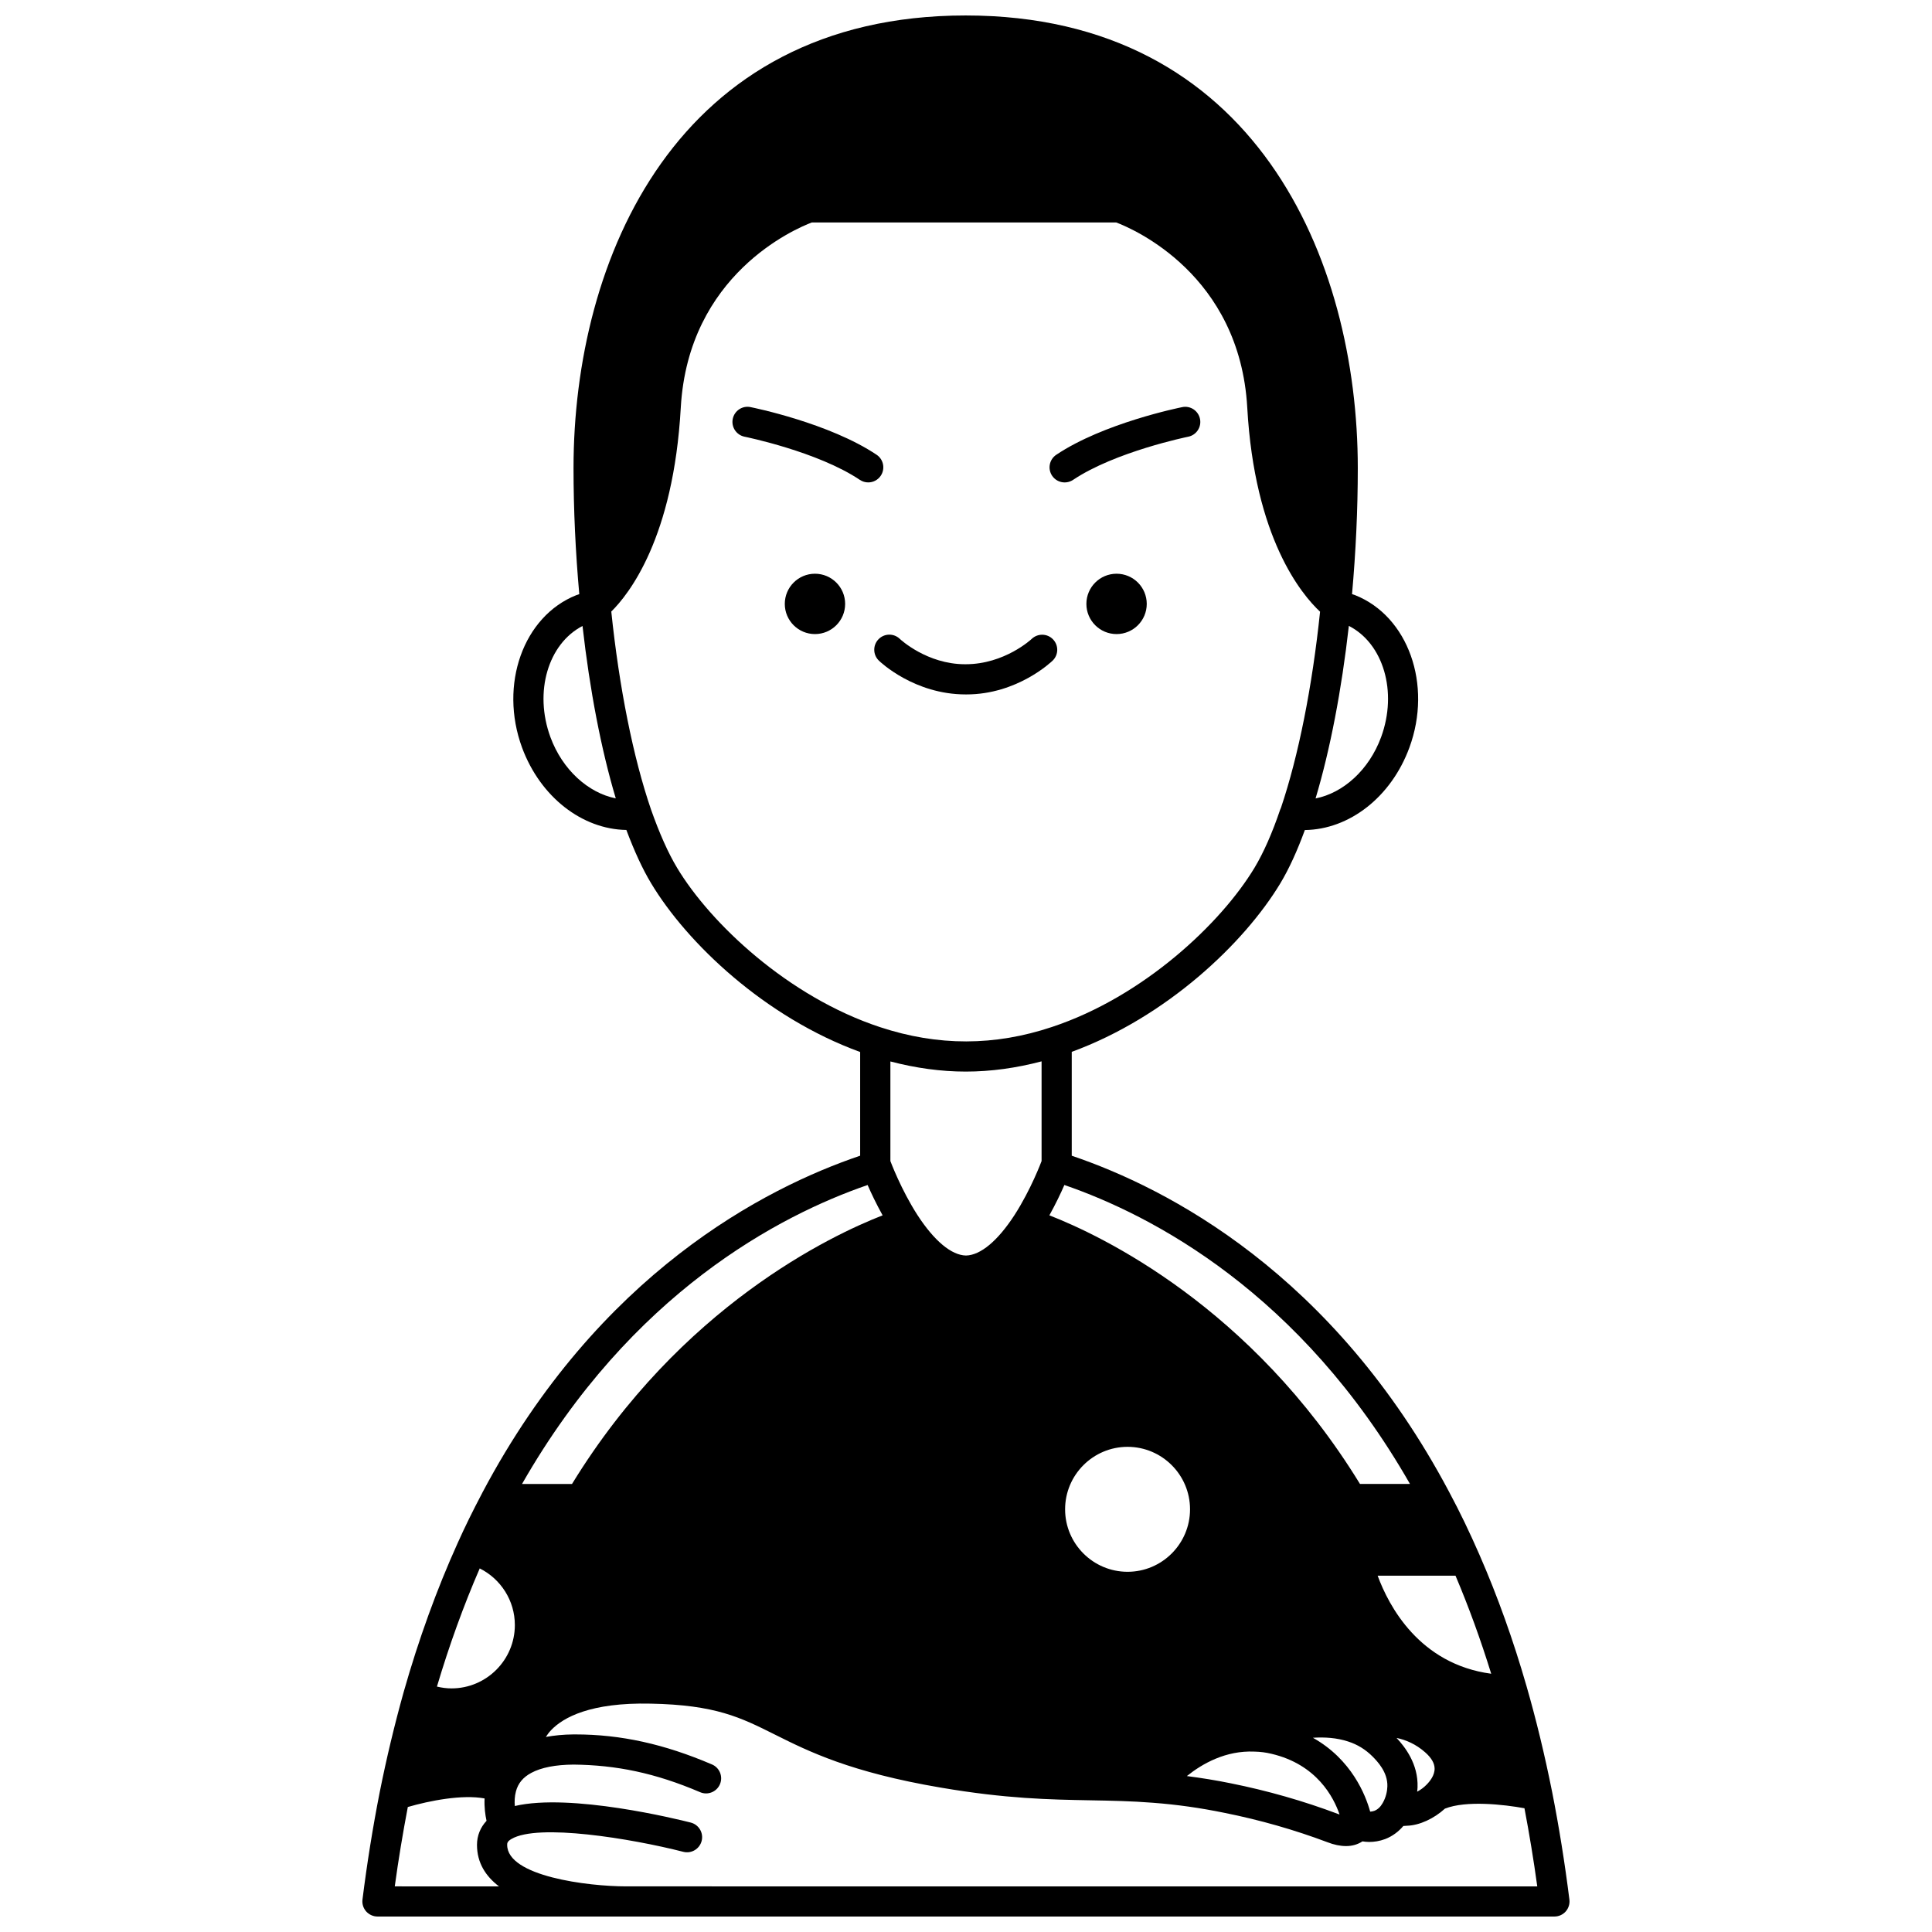 <?xml version="1.0" encoding="UTF-8"?>
<!-- Uploaded to: SVG Repo, www.svgrepo.com, Generator: SVG Repo Mixer Tools -->
<svg width="800px" height="800px" version="1.1" viewBox="144 144 512 512" xmlns="http://www.w3.org/2000/svg">
 <defs>
  <clipPath id="a">
   <path d="m240 148.09h320v503.81h-320z"/>
  </clipPath>
 </defs>
 <path d="m447.9 304.04c0 4.418-3.582 7.996-8 7.996-4.414 0-7.996-3.578-7.996-7.996 0-4.418 3.582-7.996 7.996-7.996 4.418 0 8 3.578 8 7.996"/>
 <path d="m367.97 304.04c0 4.418-3.578 7.996-7.996 7.996-4.414 0-7.996-3.578-7.996-7.996 0-4.418 3.582-7.996 7.996-7.996 4.418 0 7.996 3.578 7.996 7.996"/>
 <g clip-path="url(#a)">
  <path d="m555.34 618.93c-1.965-9.824-4.25-19.27-6.793-28.074-3.5-12.172-7.695-23.887-12.473-34.82-0.004-0.012-0.008-0.02-0.012-0.031-0.004-0.008-0.008-0.02-0.012-0.027-2.637-6.031-5.211-11.359-7.84-16.266 0-0.004-0.004-0.008-0.004-0.012-0.055-0.102-0.109-0.207-0.164-0.312-30.738-57.957-74.738-80.547-100.02-89.109v-27.527c25.109-9.199 45.738-28.812 55.293-44.684 2.305-3.836 4.473-8.602 6.484-14.098 11.777-0.148 22.875-8.719 27.703-21.852 6.137-16.688-0.32-34.812-14.395-40.402-0.262-0.105-0.539-0.176-0.805-0.273 0.996-11.133 1.527-22.348 1.527-33.395 0-55.336-27.219-119.95-103.92-119.95-76.703-0.004-103.92 64.617-103.92 119.95 0 11.051 0.531 22.273 1.527 33.402-0.25 0.094-0.52 0.16-0.77 0.266-14.074 5.594-20.527 23.719-14.395 40.41 4.836 13.074 15.902 21.637 27.641 21.824 2.125 5.652 4.277 10.336 6.551 14.113 9.543 15.91 30.207 35.551 55.406 44.73v27.48c-25.281 8.566-69.281 31.152-100.02 89.113-0.039 0.074-0.07 0.148-0.117 0.223-0.02 0.047-0.047 0.082-0.066 0.133-2.469 4.672-4.582 8.988-6.445 13.145-5.535 12.238-10.352 25.527-14.324 39.512-2.426 8.668-4.566 17.605-6.356 26.574-1.82 9.25-3.359 18.812-4.562 28.426-0.145 1.137 0.211 2.277 0.969 3.144 0.789 0.867 1.875 1.359 3.023 1.359h65.977 0.078 245.83c1.148 0 2.238-0.492 3-1.352 0.754-0.863 1.113-2.008 0.969-3.144-1.215-9.695-2.75-19.266-4.566-28.473zm-48.23 5.172c-1.191-4.352-4.914-13.828-15.176-19.574 3.074-0.203 6.316-0.008 9.344 0.992 2.449 0.793 4.59 2.09 6.5 4.008 1.203 1.23 4.023 4.109 3.887 7.902-0.023 1.145-0.352 2.887-1.246 4.402-0.574 1.023-1.324 1.719-2.207 2.059-0.355 0.133-0.73 0.188-1.102 0.211zm-107.19-196.12c6.648 0 13.391-0.938 20.109-2.711v26.422c-0.062 0.176-2.82 7.566-7.191 14.336-4.434 6.824-8.992 10.625-12.844 10.699-3.844-0.074-8.402-3.875-12.832-10.688-4.379-6.781-7.129-14.168-7.199-14.348v-26.395c6.707 1.754 13.395 2.684 19.957 2.684zm59.453 116c0 9.129-7.426 16.559-16.555 16.559-9.129 0-16.555-7.426-16.555-16.559 0-9.125 7.426-16.555 16.555-16.555 9.129 0 16.555 7.43 16.555 16.555zm49.719 17.594h20.633c3.508 8.27 6.672 16.973 9.461 25.984-19.031-2.551-27.141-17.945-30.094-25.984zm-237.96-1.93c5.602 2.801 9.309 8.547 9.309 15.004 0 9.262-7.531 16.793-16.789 16.793-1.309 0-2.59-0.176-3.859-0.48 3.266-10.973 7.062-21.465 11.34-31.316zm205.28 48.547c0.031 0.004 0.062 0 0.098 0.004h0.008c1.508 0.035 2.941 0.219 4.418 0.574 12.031 2.816 16.508 11.535 18.059 16.094-0.121-0.043-0.25-0.09-0.383-0.141-9.148-3.445-18.727-6.184-28.438-8.129-4-0.82-7.824-1.422-11.641-1.922 4.113-3.301 10.309-6.812 17.879-6.481zm37.691-3.621c2.473 0.516 5.106 1.629 7.562 3.797 1.629 1.422 2.477 2.852 2.519 4.238 0.062 1.867-1.293 3.512-2.152 4.371-0.742 0.773-1.602 1.367-2.473 1.84 0.035-0.383 0.098-0.773 0.105-1.152 0.227-6.266-3.438-10.828-5.562-13.094zm3.555-67.309h-13.25c-28.848-47.066-68.684-65.875-82.312-71.188 1.688-3.043 3.051-5.918 3.973-8.039 23.301 8.023 62.633 28.559 91.59 79.227zm-7.656-197.9c-3.191 8.66-10.02 14.793-17.363 16.23 3.852-12.852 6.906-28.734 8.82-45.727 9.109 4.641 12.98 17.426 8.543 29.496zm-220.13 0c-4.426-12.035-0.582-24.777 8.5-29.473 1.914 16.969 4.965 32.832 8.816 45.688-7.328-1.457-14.133-7.594-17.316-16.215zm33.543 34.582c-2.332-3.875-4.648-9.066-6.883-15.391-4.734-13.816-8.445-32.398-10.535-52.488 4.609-4.531 16.484-19.422 18.418-54.066 2.004-35.23 30.195-47.324 34.738-49.051h80.645c4.574 1.734 32.734 13.836 34.738 49.047 1.934 34.641 14.414 49.551 19.297 54.113-2.066 19.824-5.711 38.176-10.352 51.934-0.082 0.168-0.164 0.348-0.227 0.531-2.102 6.211-4.391 11.383-6.789 15.379-8.84 14.695-29.414 34.168-53.703 42.211-15.16 5.059-30.148 5.113-45.547 0.035-24.359-8.027-44.961-27.523-53.801-42.254zm50.512 84.094c0.922 2.121 2.289 4.992 3.973 8.039-13.629 5.312-53.465 24.121-82.312 71.188h-13.246c28.945-50.664 68.281-71.199 91.586-79.227zm-125.31 185.87c0.969-7.109 2.148-14.148 3.457-21.035 5.793-1.676 14.379-3.367 20.344-2.269-0.109 2.297 0.172 4.371 0.52 5.926-1.617 1.742-2.531 3.91-2.531 6.387 0 4.769 2.332 8.316 5.832 10.996zm61.496 0h-0.078c-10.32 0-31.629-2.688-31.629-10.996 0-0.41 0-0.914 1.125-1.562 7.051-4.176 31.676-0.141 45.551 3.398 2.125 0.551 4.312-0.746 4.863-2.887 0.547-2.141-0.746-4.312-2.887-4.863-3.547-0.906-31.832-7.859-46.629-4.387-0.098-1.188-0.059-2.527 0.293-3.852 0.562-2.156 1.887-3.762 4.066-4.926 2.641-1.422 6.414-2.164 11.203-2.199 11.273 0.121 21.562 2.188 33.547 7.312 2.019 0.879 4.379-0.07 5.25-2.098 0.871-2.027-0.07-4.383-2.098-5.25-12.676-5.426-24.199-7.961-36.211-7.961h-0.535c-2.656 0.02-5.062 0.27-7.289 0.668 0.387-0.602 0.828-1.203 1.406-1.812 3.207-3.367 10.445-7.359 26.348-7.012 17.207 0.328 23.824 3.633 32.988 8.219 8.887 4.438 19.945 9.965 43.949 14.039 17.309 2.953 28.68 3.16 39.676 3.359 5.531 0.102 10.75 0.195 16.508 0.648 6.422 0.488 12.477 1.344 19.074 2.695 9.305 1.867 18.457 4.481 27.152 7.754 1.75 0.688 3.438 1.031 4.977 1.031 1.66 0 3.113-0.449 4.328-1.246 0.562 0.074 1.129 0.156 1.754 0.156 1.336 0 2.785-0.211 4.277-0.773 1.875-0.723 3.5-1.922 4.809-3.461 0.566-0.02 1-0.055 0.996-0.066 3.32-0.109 7.133-1.898 10.023-4.531 5.633-2.231 15.629-1.098 21.078-0.102 1.281 6.754 2.434 13.672 3.394 20.707z"/>
 </g>
 <path d="m400.12 328.03c13.445 0 22.469-8.598 22.848-8.965 1.582-1.535 1.617-4.051 0.09-5.633-1.52-1.586-4.051-1.633-5.644-0.117-0.07 0.062-7.164 6.715-17.516 6.715-0.055 0-0.105-0.004-0.152 0-10.078 0-17.145-6.582-17.289-6.723-1.582-1.527-4.106-1.488-5.641 0.098-1.539 1.582-1.5 4.113 0.082 5.652 0.375 0.375 9.395 8.973 23.02 8.973h0.203z"/>
 <path d="m377.41 270.07c1.23-1.836 0.738-4.32-1.094-5.551-12.516-8.379-32.578-12.465-33.426-12.633-2.16-0.453-4.269 0.969-4.707 3.137-0.434 2.164 0.973 4.269 3.137 4.707 0.191 0.039 19.367 3.945 30.547 11.438 0.684 0.457 1.457 0.676 2.223 0.676 1.281 0 2.547-0.621 3.32-1.773z"/>
 <path d="m426.15 271.85c0.766 0 1.539-0.219 2.223-0.676 11.18-7.488 30.316-11.398 30.512-11.438 2.164-0.434 3.566-2.543 3.129-4.707-0.438-2.168-2.547-3.582-4.707-3.137-0.848 0.168-20.879 4.25-33.391 12.633-1.836 1.23-2.324 3.715-1.094 5.551 0.773 1.152 2.039 1.773 3.328 1.773z"/>
</svg>